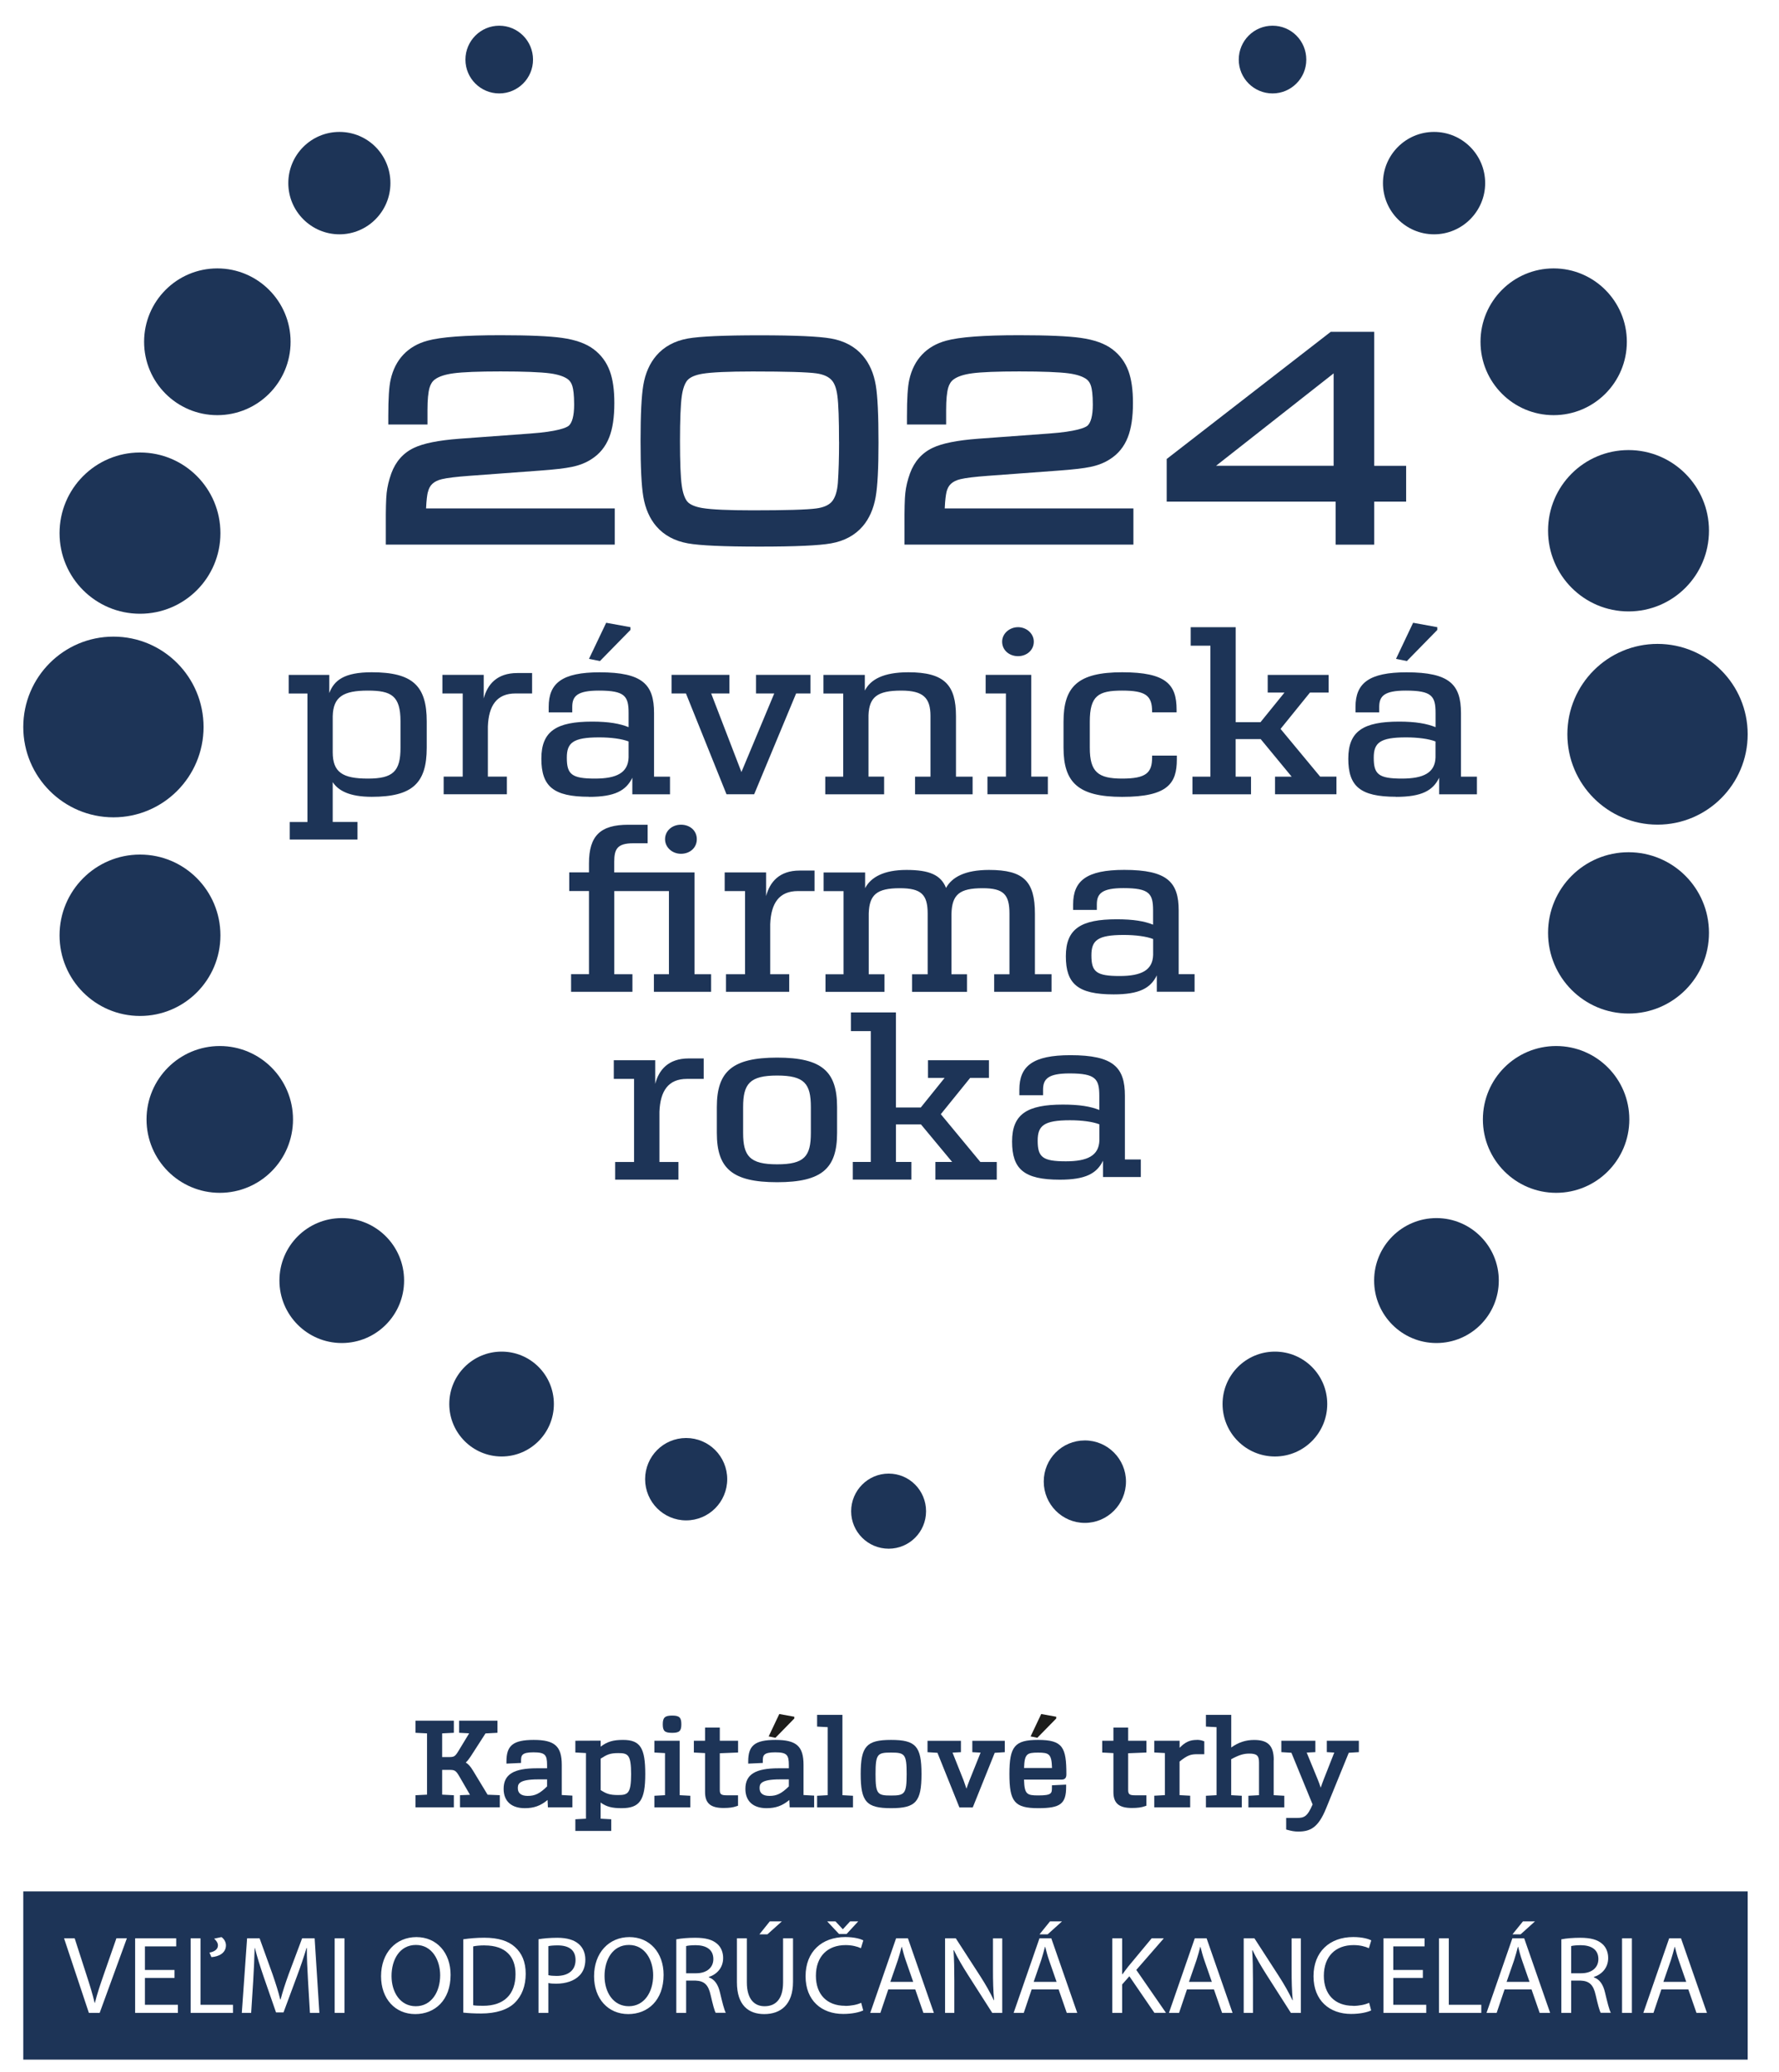 <?xml version="1.0" encoding="UTF-8"?>
<svg xmlns="http://www.w3.org/2000/svg" id="Vrstva_1" data-name="Vrstva 1" viewBox="0 0 366.9 427.4">
  <defs>
    <style>
      .cls-1 {
        fill: none;
      }

      .cls-1, .cls-2, .cls-3 {
        stroke-width: 0px;
      }

      .cls-2 {
        fill: #1d1d1b;
      }

      .cls-3 {
        fill: #1d3457;
      }
    </style>
  </defs>
  <rect class="cls-1" x="-29.7" y="-29.2" width="424.48" height="488.51"></rect>
  <g>
    <path class="cls-3" d="M313.1,401.55h-.05c-.23.91-.49,1.85-.79,2.78l-1.54,4.45h4.73l-1.54-4.43c-.35-1-.58-1.92-.81-2.81Z"></path>
    <path class="cls-3" d="M215.56,401.55h-.05c-.23.91-.49,1.85-.79,2.78l-1.54,4.45h4.73l-1.54-4.43c-.35-1-.58-1.92-.81-2.81Z"></path>
    <path class="cls-3" d="M129.71,401.16c-3.35,0-5.03,3.03-5.03,6.41s1.82,6.23,5,6.23,5.03-2.9,5.03-6.39c0-3.06-1.63-6.25-5-6.25Z"></path>
    <path class="cls-3" d="M115,401.25c-.88,0-1.56.07-1.91.16v5.98c.44.11,1,.16,1.68.16,2.44,0,3.93-1.16,3.93-3.29s-1.47-3.01-3.7-3.01Z"></path>
    <path class="cls-3" d="M99.96,401.25c-1.05,0-1.84.09-2.37.21v12.14c.51.09,1.26.11,2.05.11,4.33,0,6.68-2.37,6.68-6.52.02-3.63-2.07-5.93-6.35-5.93Z"></path>
    <path class="cls-3" d="M186,401.55h-.05c-.23.91-.49,1.85-.79,2.78l-1.54,4.45h4.72l-1.54-4.43c-.35-1-.58-1.92-.81-2.81Z"></path>
    <path class="cls-3" d="M147.12,404.08c0-1.98-1.47-2.85-3.61-2.87-.98,0-1.68.09-2,.18v5.61h2.07c2.16,0,3.54-1.16,3.54-2.92Z"></path>
    <path class="cls-3" d="M4.8,390.12v34.69h355.64v-34.69H4.8ZM314.1,396.3h2.47l-2.96,2.67h-1.68l2.16-2.67ZM216.56,396.3h2.47l-2.96,2.67h-1.68l2.16-2.67ZM172.31,396.3l1.49,1.6h.05l1.47-1.6h1.68l-2.4,2.6h-1.56l-2.44-2.6h1.72ZM158.76,396.3h2.49l-2.98,2.67h-1.65l2.14-2.67ZM44.16,399.86l1.51-.32c.47.3.93.94.93,1.69,0,1.67-1.58,2.35-3,2.44l-.4-.94c.88-.14,1.75-.59,1.75-1.48,0-.55-.4-1.05-.79-1.39ZM20.56,415.17h-2.23l-5.12-15.38h2.19l2.44,7.57c.68,2.08,1.26,3.95,1.68,5.75h.05c.44-1.78,1.09-3.72,1.79-5.73l2.65-7.6h2.16l-5.61,15.38ZM36.69,415.17h-8.82v-15.38h8.47v1.67h-6.45v4.86h6.1v1.64h-6.1v5.54h6.8v1.67ZM48.05,415.17h-8.73v-15.38h2.03v13.71h6.7v1.67ZM63.92,415.17l-.4-6.75c-.12-2.14-.26-4.72-.23-6.64h-.07c-.54,1.8-1.19,3.72-1.98,5.84l-2.77,7.46h-1.54l-2.54-7.32c-.74-2.17-1.37-4.15-1.82-5.98h-.05c-.05,1.92-.16,4.49-.3,6.8l-.42,6.59h-1.93l1.09-15.38h2.58l2.68,7.44c.65,1.89,1.19,3.58,1.58,5.18h.07c.4-1.55.95-3.24,1.65-5.18l2.79-7.44h2.58l.98,15.38h-1.98ZM71.05,415.17h-2.03v-15.38h2.03v15.38ZM85.64,415.42c-4.14,0-7.05-3.15-7.05-7.8,0-4.88,3.1-8.08,7.29-8.08s7.05,3.22,7.05,7.78c0,5.29-3.28,8.1-7.29,8.1ZM106.17,413.09c-1.47,1.44-3.89,2.21-6.94,2.21-1.44,0-2.65-.07-3.68-.18v-15.13c1.23-.18,2.7-.32,4.31-.32,2.91,0,4.98.66,6.35,1.92,1.4,1.25,2.21,3.03,2.21,5.52s-.79,4.56-2.26,5.98ZM119.51,407.46c-1.07,1.12-2.82,1.69-4.79,1.69-.61,0-1.16-.02-1.63-.14v6.16h-2.03v-15.19c.98-.16,2.26-.3,3.89-.3,2,0,3.47.46,4.4,1.28.86.73,1.37,1.85,1.37,3.22s-.42,2.49-1.21,3.29ZM129.57,415.42c-4.14,0-7.05-3.15-7.05-7.8,0-4.88,3.1-8.08,7.29-8.08s7.05,3.22,7.05,7.78c0,5.29-3.28,8.1-7.29,8.1ZM147.61,415.17c-.26-.43-.61-1.76-1.05-3.67-.47-2.12-1.3-2.92-3.14-2.99h-1.91v6.66h-2.03v-15.17c1.02-.21,2.49-.32,3.89-.32,2.16,0,3.56.39,4.54,1.25.79.68,1.23,1.73,1.23,2.92,0,2.03-1.3,3.38-2.96,3.92v.07c1.21.41,1.93,1.51,2.3,3.1.51,2.14.88,3.63,1.21,4.22h-2.09ZM163.55,408.76c0,4.72-2.54,6.66-5.94,6.66-3.21,0-5.63-1.8-5.63-6.57v-9.06h2.05v9.1c0,3.45,1.56,4.91,3.65,4.91,2.33,0,3.82-1.51,3.82-4.91v-9.1h2.05v8.97ZM174.31,413.73c1.23,0,2.49-.25,3.3-.64l.42,1.57c-.74.37-2.23.73-4.14.73-4.42,0-7.75-2.74-7.75-7.78s3.33-8.08,8.19-8.08c1.96,0,3.19.41,3.72.68l-.49,1.62c-.77-.36-1.86-.64-3.17-.64-3.68,0-6.12,2.3-6.12,6.34,0,3.76,2.21,6.18,6.03,6.18ZM190.44,415.17l-1.68-4.84h-5.56l-1.63,4.84h-2.09l5.33-15.38h2.44l5.35,15.38h-2.16ZM206.69,415.17h-2.05l-4.98-7.8c-1.09-1.71-2.14-3.47-2.93-5.13l-.07.02c.12,1.94.16,3.79.16,6.34v6.57h-1.91v-15.38h2.21l5.03,7.78c1.16,1.8,2.07,3.42,2.82,5l.05-.02c-.19-2.05-.23-3.92-.23-6.32v-6.43h1.91v15.38ZM220.01,415.17l-1.68-4.84h-5.56l-1.63,4.84h-2.09l5.33-15.38h2.44l5.35,15.38h-2.16ZM238.09,415.17l-5.17-7.55-1.49,1.69v5.86h-2.03v-15.38h2.03v7.41h.07c.42-.59.84-1.14,1.23-1.64l4.79-5.77h2.51l-5.68,6.52,6.12,8.85h-2.4ZM252.04,415.17l-1.68-4.84h-5.56l-1.63,4.84h-2.09l5.33-15.38h2.44l5.35,15.38h-2.16ZM268.28,415.17h-2.05l-4.98-7.8c-1.09-1.71-2.14-3.47-2.93-5.13l-.07.02c.12,1.94.16,3.79.16,6.34v6.57h-1.91v-15.38h2.21l5.03,7.78c1.16,1.8,2.07,3.42,2.82,5l.05-.02c-.19-2.05-.23-3.92-.23-6.32v-6.43h1.91v15.38ZM279.06,413.73c1.23,0,2.49-.25,3.31-.64l.42,1.57c-.75.37-2.23.73-4.14.73-4.42,0-7.75-2.74-7.75-7.78s3.33-8.08,8.19-8.08c1.95,0,3.19.41,3.72.68l-.49,1.62c-.77-.36-1.86-.64-3.17-.64-3.68,0-6.12,2.3-6.12,6.34,0,3.76,2.21,6.18,6.03,6.18ZM294.15,415.17h-8.82v-15.38h8.47v1.67h-6.45v4.86h6.1v1.64h-6.1v5.54h6.8v1.67ZM305.51,415.17h-8.73v-15.38h2.02v13.71h6.7v1.67ZM317.54,415.17l-1.68-4.84h-5.56l-1.63,4.84h-2.09l5.33-15.38h2.44l5.35,15.38h-2.16ZM330.14,415.17c-.26-.43-.61-1.76-1.05-3.67-.47-2.12-1.3-2.92-3.14-2.99h-1.91v6.66h-2.03v-15.17c1.02-.21,2.49-.32,3.89-.32,2.16,0,3.56.39,4.54,1.25.79.68,1.23,1.73,1.23,2.92,0,2.03-1.3,3.38-2.96,3.92v.07c1.21.41,1.93,1.51,2.3,3.1.51,2.14.88,3.63,1.21,4.22h-2.09ZM336.56,415.17h-2.03v-15.38h2.03v15.38ZM349.88,415.17l-1.68-4.84h-5.56l-1.63,4.84h-2.09l5.33-15.38h2.44l5.35,15.38h-2.16Z"></path>
    <path class="cls-3" d="M329.65,404.08c0-1.98-1.47-2.85-3.61-2.87-.98,0-1.68.09-2,.18v5.61h2.07c2.16,0,3.54-1.16,3.54-2.92Z"></path>
    <path class="cls-3" d="M345.43,401.55h-.05c-.23.91-.49,1.85-.79,2.78l-1.54,4.45h4.72l-1.54-4.43c-.35-1-.58-1.92-.81-2.81Z"></path>
    <path class="cls-3" d="M85.78,401.16c-3.35,0-5.03,3.03-5.03,6.41s1.82,6.23,5,6.23,5.03-2.9,5.03-6.39c0-3.06-1.63-6.25-5-6.25Z"></path>
    <path class="cls-3" d="M247.59,401.55h-.05c-.23.91-.49,1.85-.79,2.78l-1.54,4.45h4.72l-1.54-4.43c-.35-1-.58-1.92-.81-2.81Z"></path>
  </g>
  <g>
    <path class="cls-3" d="M190.99,311.71c0,4.27-3.45,7.72-7.71,7.72s-7.74-3.45-7.74-7.72,3.46-7.77,7.74-7.77,7.71,3.48,7.71,7.77"></path>
    <path class="cls-3" d="M232.22,305.58c0,4.71-3.81,8.53-8.48,8.53s-8.48-3.82-8.48-8.53,3.79-8.48,8.48-8.48,8.48,3.82,8.48,8.48"></path>
    <path class="cls-3" d="M149.98,305.09c0,4.7-3.79,8.5-8.47,8.5s-8.46-3.81-8.46-8.5,3.77-8.49,8.46-8.49,8.47,3.8,8.47,8.49"></path>
    <path class="cls-3" d="M273.73,289.59c0,5.97-4.83,10.82-10.79,10.82s-10.8-4.84-10.8-10.82,4.83-10.81,10.8-10.81,10.79,4.83,10.79,10.81"></path>
    <path class="cls-3" d="M114.23,289.59c0,5.97-4.82,10.82-10.77,10.82s-10.8-4.84-10.8-10.82,4.84-10.81,10.8-10.81,10.77,4.83,10.77,10.81"></path>
    <path class="cls-3" d="M269.41,12.3c0,3.86-3.12,6.97-6.96,6.97s-6.97-3.11-6.97-6.97,3.11-7,6.97-7,6.96,3.12,6.96,7"></path>
    <path class="cls-3" d="M109.93,12.3c0,3.86-3.13,6.97-6.97,6.97s-6.97-3.11-6.97-6.97,3.13-7,6.97-7,6.97,3.12,6.97,7"></path>
    <path class="cls-3" d="M309.11,264.12c0,7.12-5.75,12.89-12.86,12.89s-12.85-5.77-12.85-12.89,5.77-12.88,12.85-12.88,12.86,5.76,12.86,12.88"></path>
    <path class="cls-3" d="M83.34,264.12c0,7.12-5.75,12.89-12.85,12.89s-12.86-5.77-12.86-12.89,5.75-12.88,12.86-12.88,12.85,5.76,12.85,12.88"></path>
    <path class="cls-3" d="M306.3,37.77c0,5.82-4.74,10.56-10.54,10.56s-10.54-4.73-10.54-10.56,4.72-10.56,10.54-10.56,10.54,4.72,10.54,10.56"></path>
    <path class="cls-3" d="M80.52,37.77c0,5.82-4.71,10.56-10.51,10.56s-10.55-4.73-10.55-10.56,4.72-10.56,10.55-10.56,10.51,4.72,10.51,10.56"></path>
    <path class="cls-3" d="M60.43,230.89c0,8.37-6.76,15.14-15.1,15.14s-15.11-6.77-15.11-15.14,6.78-15.14,15.11-15.14,15.1,6.78,15.1,15.14"></path>
    <path class="cls-3" d="M336.03,230.89c0,8.37-6.76,15.14-15.09,15.14s-15.11-6.77-15.11-15.14,6.76-15.14,15.11-15.14,15.09,6.78,15.09,15.14"></path>
    <path class="cls-3" d="M59.93,70.5c0,8.36-6.76,15.13-15.11,15.13s-15.1-6.77-15.1-15.13,6.76-15.14,15.1-15.14,15.11,6.78,15.11,15.14"></path>
    <path class="cls-3" d="M335.52,70.5c0,8.36-6.76,15.13-15.1,15.13s-15.08-6.77-15.08-15.13,6.76-15.14,15.08-15.14,15.1,6.78,15.1,15.14"></path>
    <path class="cls-3" d="M352.46,192.41c0,9.2-7.42,16.64-16.59,16.64s-16.6-7.44-16.6-16.64,7.44-16.63,16.6-16.63,16.59,7.43,16.59,16.63"></path>
    <path class="cls-3" d="M45.46,192.92c0,9.19-7.41,16.63-16.58,16.63s-16.6-7.44-16.6-16.63,7.43-16.66,16.6-16.66,16.58,7.46,16.58,16.66"></path>
    <path class="cls-3" d="M352.46,109.45c0,9.21-7.42,16.66-16.59,16.66s-16.6-7.45-16.6-16.66,7.44-16.62,16.6-16.62,16.59,7.46,16.59,16.62"></path>
    <path class="cls-3" d="M45.46,109.97c0,9.19-7.41,16.62-16.58,16.62s-16.6-7.43-16.6-16.62,7.43-16.64,16.6-16.64,16.58,7.44,16.58,16.64"></path>
    <path class="cls-3" d="M41.98,149.95c0,10.29-8.32,18.63-18.58,18.63s-18.6-8.34-18.6-18.63,8.33-18.64,18.6-18.64,18.58,8.33,18.58,18.64"></path>
    <path class="cls-3" d="M360.44,151.45c0,10.3-8.34,18.64-18.59,18.64s-18.6-8.33-18.6-18.64,8.34-18.64,18.6-18.64,18.59,8.34,18.59,18.64"></path>
  </g>
  <path class="cls-3" d="M192.89,243.31h12.68v-3.64h-3.38l-8.16-9.86,6.06-7.49h3.87v-3.64h-12.57v3.64h3.43l-4.92,6.11h-5.13v-19.61h-9.28v3.85h4.1v26.99h-3.71v3.64h12.08v-3.64h-3.18v-7.74h5.16l6.43,7.74h-3.46v3.64ZM160.28,240.15c-5.64,0-7.02-1.68-7.02-6.49v-5.31c0-4.83,1.38-6.51,7.02-6.51s6.95,1.68,6.95,6.51v5.31c0,4.81-1.28,6.49-6.95,6.49M160.28,243.84c9.31,0,12.36-2.9,12.36-10.18v-5.31c0-7.3-3.05-10.21-12.36-10.21s-12.44,2.9-12.44,10.21v5.31c0,7.29,3.1,10.18,12.44,10.18M139.92,243.31v-3.64h-3.92v-10.36c.17-4.29,1.82-6.78,5.67-6.78h3.46v-4.22h-3.08c-4.24,0-6.17,2.39-6.92,5.25v-4.88h-8.54v3.85h4.18v17.14h-3.9v3.64h13.04Z"></path>
  <path class="cls-3" d="M230.9,201.31c-4.84,0-5.81-.88-5.81-4.27,0-3.07,1.25-4.2,6.67-4.2,2.41,0,4.68.3,6.06.84v3.3c-.1,3.16-2.46,4.33-6.91,4.33M229.66,205.1c5.31,0,7.63-1.27,8.92-3.92v3.37h7.79v-3.62h-3.28v-13.12c0-5.85-2.31-8.39-11.23-8.39-7.78,0-10.54,2.25-10.54,7.12v1.14h4.89v-1.14c0-2.22,1.04-3.36,5.48-3.36,5.38,0,6.12,1.14,6.12,4.63v2.91c-1.82-.73-4.07-1.11-7.5-1.11-7.38,0-10.49,1.95-10.49,7.62s2.43,7.87,9.84,7.87M205.01,204.56h11.86v-3.62h-3.43v-12.47c0-6.69-2.31-9.04-9.46-9.04-4.98,0-7.67,1.51-8.87,3.71-1.07-2.7-3.48-3.71-8.16-3.71s-7.36,1.51-8.53,3.76v-3.23h-8.56v3.84h4.11v17.15h-3.72v3.62h12.16v-3.62h-3.24v-12.53c.11-3.88,1.65-5.22,6.41-5.22,4.4,0,5.74,1.29,5.74,5.22v12.53h-3.22v3.62h11.33v-3.62h-3.2v-12.47c.11-3.99,1.66-5.28,6.44-5.28,4.3,0,5.52,1.29,5.52,5.22v12.53h-3.15v3.62ZM162.77,204.56v-3.62h-3.92v-10.35c.17-4.29,1.83-6.8,5.71-6.8h3.43v-4.23h-3.06c-4.25,0-6.17,2.41-6.93,5.26v-4.87h-8.54v3.84h4.2v17.15h-3.93v3.62h13.04ZM140.44,176.1c1.84,0,3.27-1.23,3.27-3.01s-1.43-2.99-3.27-2.99-3.28,1.28-3.28,2.99,1.5,3.01,3.28,3.01M117.78,204.56h12.65v-3.62h-3.74v-17.15h11.27v17.15h-3.1v3.62h11.8v-3.62h-3.43v-20.99h-16.55v-2.18c0-2.61.58-3.84,3.93-3.84h2.96v-3.82h-3.99c-5.74,0-8.11,2.25-8.11,7.97v1.86h-4.07v3.84h4.07v17.15h-3.69"></path>
  <path class="cls-3" d="M296.43,129.36l-4.99-.91-3.53,7.45,2.24.45,6.28-6.42v-.57ZM289.13,160.59c-4.84,0-5.81-.9-5.81-4.31,0-3.05,1.24-4.19,6.66-4.19,2.42,0,4.69.3,6.08.84v3.31c-.1,3.15-2.48,4.35-6.94,4.35M287.9,164.36c5.31,0,7.62-1.29,8.91-3.94v3.41h7.79v-3.64h-3.29v-13.11c0-5.85-2.3-8.41-11.21-8.41-7.79,0-10.54,2.26-10.54,7.13v1.14h4.89v-1.14c0-2.22,1.03-3.36,5.48-3.36,5.39,0,6.14,1.14,6.14,4.63v2.91c-1.84-.73-4.09-1.14-7.52-1.14-7.38,0-10.48,1.97-10.48,7.64s2.42,7.86,9.84,7.86M262.98,163.82h12.65v-3.64h-3.37l-8.16-9.84,6.06-7.49h3.86v-3.64h-12.57v3.64h3.46l-4.95,6.11h-5.11v-19.6h-9.28v3.82h4.06v27.01h-3.7v3.64h12.08v-3.64h-3.17v-7.75h5.16l6.39,7.75h-3.43v3.64ZM231.43,164.36c9.46,0,11.28-2.81,11.28-7.72v-.79h-5.1v.39c0,3.15-1.23,4.35-6.18,4.35s-6.67-1.34-6.67-6.36v-5.38c0-5.36,1.77-6.41,6.67-6.41s6.18,1.05,6.18,4.34v.15h5.05v-.55c0-5.17-2.09-7.72-11.23-7.72s-12.09,2.95-12.09,10.19v5.38c0,7.18,3.06,10.13,12.09,10.13M203.66,163.82h12.45v-3.64h-3.42v-20.98h-9.41v3.83h4.18v17.15h-3.81v3.64ZM209.96,135.34c1.76,0,3.25-1.21,3.25-2.99,0-1.68-1.5-2.99-3.25-2.99s-3.28,1.31-3.28,2.99c0,1.78,1.49,2.99,3.28,2.99M182.34,163.82v-3.64h-3.22v-12.66c.14-3.75,1.81-5.08,6.76-5.08,4.52,0,6.02,1.48,6.02,5.23v12.52h-3.18v3.64h11.87v-3.64h-3.43v-12.47c0-6.44-2.37-9.06-9.82-9.06-5.22,0-7.82,1.52-8.98,3.78v-3.23h-8.53v3.83h4.07v17.15h-3.7v3.64h12.14ZM149.82,163.82h5.72l8.65-20.79h2.95v-3.83h-11.22v3.83h3.76l-6.77,16.21-6.24-16.21h3.76v-3.83h-11.93v3.83h2.97l8.36,20.79ZM130.02,129.36l-5-.91-3.55,7.45,2.26.45,6.29-6.42v-.57ZM122.71,160.59c-4.84,0-5.81-.9-5.81-4.31,0-3.05,1.23-4.19,6.67-4.19,2.41,0,4.67.3,6.07.84v3.31c-.11,3.15-2.46,4.35-6.93,4.35M121.47,164.36c5.34,0,7.64-1.29,8.94-3.94v3.41h7.77v-3.64h-3.29v-13.11c0-5.85-2.29-8.41-11.22-8.41-7.78,0-10.51,2.26-10.51,7.13v1.14h4.86v-1.14c0-2.22,1.03-3.36,5.5-3.36,5.37,0,6.12,1.14,6.12,4.63v2.91c-1.81-.73-4.08-1.14-7.52-1.14-7.37,0-10.47,1.97-10.47,7.64s2.42,7.86,9.82,7.86M104.54,163.82v-3.64h-3.92v-10.35c.16-4.29,1.83-6.8,5.7-6.8h3.42v-4.21h-3.06c-4.23,0-6.16,2.39-6.92,5.24v-4.86h-8.52v3.83h4.19v17.15h-3.93v3.64h13.04ZM75.87,160.59c-5.22,0-7.25-1.3-7.25-5.44v-7.43c.1-3.99,2.16-5.28,7.25-5.28,4.83,0,6.73,1.05,6.73,6.36v5.43c0,4.9-1.57,6.36-6.73,6.36M59.76,173.16h13.97v-3.62h-5.11v-8.22c1.13,1.74,3.44,3.03,8.05,3.03,8.39,0,11.34-2.81,11.34-10.13v-5.43c0-7.34-2.91-10.13-11.34-10.13-5.7,0-7.76,1.67-8.76,4.29v-3.74h-8.37v3.83h3.87v26.51h-3.65"></path>
  <path class="cls-3" d="M219.82,239.53c-4.84,0-5.81-.88-5.81-4.27,0-3.07,1.25-4.2,6.67-4.2,2.41,0,4.68.3,6.06.84v3.3c-.1,3.16-2.46,4.33-6.91,4.33M218.57,243.32c5.31,0,7.63-1.27,8.92-3.92v3.37h7.79v-3.62h-3.28v-13.12c0-5.85-2.31-8.39-11.23-8.39-7.78,0-10.54,2.25-10.54,7.12v1.14h4.89v-1.14c0-2.22,1.04-3.36,5.48-3.36,5.38,0,6.12,1.14,6.12,4.63v2.91c-1.82-.73-4.07-1.11-7.5-1.11-7.38,0-10.49,1.95-10.49,7.62s2.43,7.87,9.84,7.87"></path>
  <polygon class="cls-2" points="163.82 354.45 163.82 354.09 160.72 353.53 158.53 358.15 159.93 358.43 163.82 354.45"></polygon>
  <polygon class="cls-2" points="217.84 354.45 217.84 354.09 214.74 353.53 212.55 358.15 213.94 358.43 217.84 354.45"></polygon>
  <g>
    <path class="cls-3" d="M88.23,101.57c.18-.77.48-1.35.93-1.77.47-.44,1.13-.77,1.98-.97,1.06-.26,2.97-.49,5.68-.69l14.48-1.07c3.04-.22,5.21-.47,6.65-.77,1.55-.32,2.91-.86,3.99-1.57,1.7-1.06,2.95-2.59,3.71-4.54.71-1.82,1.05-4.13,1.05-7.07,0-2.7-.3-4.85-.93-6.57-.66-1.82-1.77-3.33-3.3-4.49-1.56-1.19-3.71-1.97-6.56-2.37-2.63-.37-6.79-.55-12.72-.55-7.34,0-12.26.37-15.03,1.13-4.05,1.1-6.68,3.89-7.6,8.05-.32,1.39-.48,3.84-.48,7.5v1.74h8.08v-3.06c0-2.03.15-3.56.43-4.54.23-.77.59-1.33,1.13-1.72.81-.59,2.09-1.01,3.79-1.24,1.91-.26,5.18-.39,9.73-.39,4.83,0,8.27.14,10.22.4,1.69.23,2.98.67,3.72,1.26.41.33.7.79.88,1.42.16.56.35,1.66.35,3.77,0,2.29-.42,3.85-1.19,4.41-.46.33-2.13,1.14-7.85,1.55l-14.6,1.07c-4.35.33-7.42.94-9.41,1.89-2.19,1.04-3.75,2.8-4.65,5.24-.51,1.41-.83,2.78-.97,4.07-.13,1.24-.19,3.37-.17,6.51v4.13h47.21v-7.47h-38.91c.08-1.8.23-2.77.35-3.3Z"></path>
    <path class="cls-3" d="M177.95,73.37c-1.59-1.86-3.79-3.06-6.56-3.55-2.49-.44-7.32-.66-14.74-.66s-12.32.22-14.79.66c-2.74.49-4.93,1.69-6.51,3.54-1.35,1.58-2.25,3.61-2.67,6.05-.38,2.25-.57,6.03-.57,11.55s.19,9.27.57,11.52c.42,2.43,1.31,4.47,2.66,6.05,1.59,1.86,3.79,3.06,6.56,3.55,2.5.44,7.32.66,14.74.66s12.25-.22,14.74-.66c2.77-.49,4.97-1.69,6.56-3.55,1.33-1.56,2.22-3.58,2.65-5.99.4-2.24.59-5.91.59-11.23,0-5.71-.18-9.59-.56-11.85-.41-2.45-1.31-4.5-2.68-6.1ZM173.05,91.11c0,3.34-.09,6.21-.25,8.52-.14,1.72-.55,3.01-1.21,3.8-.63.75-1.72,1.24-3.24,1.44-1.88.26-6.29.39-13.11.39-5.01,0-8.49-.16-10.36-.47-1.52-.25-2.61-.72-3.13-1.34-.54-.66-.93-1.79-1.14-3.28-.25-1.75-.37-4.85-.37-9.22s.13-7.5.37-9.24c.21-1.48.6-2.6,1.13-3.24.54-.65,1.62-1.13,3.14-1.38,1.86-.31,5.35-.47,10.36-.47,6.88,0,11.3.13,13.13.39,1.48.21,2.57.7,3.22,1.48.55.64.92,1.69,1.11,3.13.23,1.69.34,4.88.34,9.49Z"></path>
    <path class="cls-3" d="M195.18,101.57c.18-.77.48-1.35.93-1.77.47-.44,1.13-.77,1.98-.97,1.06-.26,2.97-.49,5.68-.69l14.48-1.07c3.04-.22,5.21-.47,6.65-.77,1.55-.32,2.9-.86,3.99-1.57,1.7-1.06,2.95-2.59,3.71-4.54.71-1.82,1.06-4.13,1.06-7.07,0-2.7-.3-4.85-.92-6.57-.66-1.82-1.77-3.33-3.3-4.49-1.56-1.19-3.71-1.97-6.56-2.37-2.63-.37-6.79-.55-12.72-.55-7.34,0-12.26.37-15.03,1.13-4.05,1.1-6.68,3.89-7.6,8.05-.32,1.39-.48,3.84-.48,7.5v1.74h8.08v-3.06c0-2.03.15-3.56.43-4.54.23-.77.59-1.33,1.13-1.72.81-.59,2.09-1.01,3.79-1.24,1.91-.26,5.18-.39,9.73-.39,4.83,0,8.27.14,10.22.4,1.69.23,2.98.67,3.72,1.26.41.33.7.79.88,1.42.16.55.35,1.66.35,3.77,0,2.29-.42,3.85-1.19,4.41-.46.33-2.13,1.14-7.85,1.55l-14.6,1.07c-4.35.33-7.42.94-9.41,1.89-2.19,1.04-3.75,2.8-4.65,5.24-.51,1.41-.83,2.78-.97,4.07-.13,1.24-.19,3.37-.17,6.51v4.13h47.21v-7.47h-38.91c.08-1.8.23-2.77.35-3.3Z"></path>
    <path class="cls-3" d="M283.42,96.07v-27.63h-8.97l-33.83,26.23v8.8h34.84v8.87h7.96v-8.87h6.58v-7.39h-6.58ZM250.8,96.07l24.25-19.06v19.06h-24.25Z"></path>
  </g>
  <g>
    <path class="cls-3" d="M97.52,365.16c-.47-.79-.92-1.3-1.46-1.63.34-.3.65-.71,1.01-1.25l3.06-4.75,2.47-.13v-2.5h-7.91v2.5l2.07.11-2.2,3.63c-.75,1.23-.91,1.27-2.18,1.27h-1.19v-4.89l2.41-.12v-2.5h-7.91v2.5l2.38.12v12.64l-2.38.12v2.5h7.91v-2.5l-2.41-.12v-5.11h1.32c1.25,0,1.47.04,2.25,1.39l2.17,3.75-2.06.08v2.5h8.21v-2.5l-2.52-.1-3.04-5.02Z"></path>
    <path class="cls-3" d="M115.86,364.02c0-3.85-1.46-5.15-5.78-5.15s-5.63,1.2-5.63,4.44v.45l3.01-.14v-.41c0-1.13.12-1.78,2.55-1.78s2.82.53,2.82,2.63v.66h-2.09c-4.82,0-6.87,1.27-6.87,4.25,0,2.53,1.59,3.98,4.37,3.98,1.86,0,3.24-.48,4.69-1.69l.07,1.52h5.05v-2.42l-2.19-.12v-6.22ZM112.83,367.01v1.45c-1.51,1.48-2.49,1.96-3.99,1.96-1.32,0-2.04-.55-2.04-1.56,0-.78,0-1.85,4.18-1.85h1.85Z"></path>
    <path class="cls-3" d="M128.5,358.87c-2.03,0-3.23.34-4.62,1.39v-1.24l-5.22.02v2.42l2.19.12v13.54l-2.19.12v2.4h7.4v-2.4l-2.19-.12v-3.33c1.23.88,2.37,1.16,4.33,1.16,3.74,0,4.88-1.65,4.88-7.04s-1.03-7.04-4.59-7.04ZM123.88,362.73c1.31-.84,1.93-1.14,3.65-1.14,1.99,0,2.63.34,2.63,4.35s-.69,4.3-2.68,4.3c-1.76,0-2.44-.28-3.6-1.02v-6.5Z"></path>
    <polygon class="cls-3" points="140.18 359.04 134.96 359.04 134.96 361.47 137.15 361.59 137.15 370.27 134.96 370.39 134.96 372.79 142.37 372.79 142.37 370.39 140.18 370.27 140.18 359.04"></polygon>
    <path class="cls-3" d="M138.63,357.41c1.49,0,1.89-.38,1.89-1.77s-.41-1.79-1.89-1.79-1.94.39-1.94,1.79.4,1.77,1.94,1.77Z"></path>
    <path class="cls-3" d="M148.44,356.32h-3.03v2.72h-2.31v2.43l2.31.12v8.04c0,2.3,1.14,3.28,3.81,3.28,1.16,0,2-.11,2.7-.37l.29-.1v-2.15h-2.4c-1.16,0-1.36-.29-1.36-1.12v-7.55l3.77-.15v-2.43h-3.77v-2.72Z"></path>
    <path class="cls-3" d="M165.72,364.02c0-3.85-1.46-5.15-5.78-5.15s-5.63,1.2-5.63,4.44v.45l3.01-.14v-.41c0-1.13.12-1.78,2.55-1.78s2.82.53,2.82,2.63v.66h-2.09c-4.82,0-6.87,1.27-6.87,4.25,0,2.53,1.59,3.98,4.37,3.98,1.86,0,3.24-.48,4.69-1.69l.07,1.52h5.05v-2.42l-2.19-.12v-6.22ZM162.69,367.01v1.45c-1.51,1.48-2.49,1.96-3.99,1.96-1.32,0-2.04-.55-2.04-1.56,0-.78,0-1.85,4.18-1.85h1.85Z"></path>
    <polygon class="cls-3" points="173.74 353.7 168.52 353.7 168.52 356.12 170.71 356.24 170.71 370.27 168.52 370.39 168.52 372.79 175.92 372.79 175.92 370.39 173.74 370.27 173.74 353.7"></polygon>
    <path class="cls-3" d="M183.78,358.87c-5.09,0-6.27,1.32-6.27,7.04s1.17,7.04,6.27,7.04,6.27-1.32,6.27-7.04-1.17-7.04-6.27-7.04ZM183.78,370.34c-2.81,0-3.21-.27-3.21-4.43s.4-4.43,3.21-4.43,3.21.3,3.21,4.43-.44,4.43-3.21,4.43Z"></path>
    <path class="cls-3" d="M200.52,361.4l1.72.09-2.28,5.68c-.25.64-.46,1.22-.64,1.76-.17-.53-.37-1.09-.59-1.71l-2.28-5.73,1.73-.09v-2.35h-6.89v2.35l2.05.13,4.53,11.27h2.75l4.53-11.27,2.08-.13v-2.35h-6.7v2.35Z"></path>
    <path class="cls-3" d="M219.93,365.99c0-5.6-.73-7.12-5.85-7.12-4.8,0-5.9,1.32-5.9,7.04s1.06,7.04,5.97,7.04c4.55,0,5.73-.9,5.73-4.4v-.46l-2.93.14v.41c0,1.22,0,1.68-2.8,1.68-2.38,0-2.86-.23-2.96-3.26h7.7c.73,0,1.04-.33,1.04-1.09ZM214.08,361.49c2.27,0,2.8.26,2.89,3.17h-5.77c.1-2.92.6-3.17,2.88-3.17Z"></path>
    <path class="cls-3" d="M232.66,356.32h-3.03v2.72h-2.31v2.43l2.31.12v8.04c0,2.3,1.14,3.28,3.81,3.28,1.16,0,2-.11,2.7-.37l.29-.1v-2.15h-2.4c-1.16,0-1.36-.29-1.36-1.12v-7.55l3.77-.15v-2.43h-3.77v-2.72Z"></path>
    <path class="cls-3" d="M246.86,358.87c-1.43,0-2.38.4-3.58,1.63v-1.46h-5.22v2.42l2.19.12v8.68l-2.19.12v2.4h7.4v-2.4l-2.19-.12v-6.92c1.59-1.3,2.32-1.52,3.62-1.52h1.48v-2.66l-.29-.1c-.36-.13-.77-.2-1.24-.2Z"></path>
    <path class="cls-3" d="M262.7,363.03c0-2.95-1.17-4.15-4.05-4.15-1.72,0-3.21.48-4.72,1.55v-6.73h-5.22v2.42l2.19.12v14.03l-2.19.12v2.4h7.4v-2.4l-2.19-.12v-7.42c1.59-.86,2.56-1.16,3.72-1.16,1.57,0,2.02.42,2.02,1.85v6.73l-2.19.12v2.4h7.4v-2.4l-2.19-.12v-7.24Z"></path>
    <path class="cls-3" d="M273.64,359.04v2.35l1.54.09-2.18,5.54c-.25.64-.45,1.21-.62,1.71-.16-.52-.36-1.09-.62-1.72l-2.27-5.53,1.79-.09v-2.35h-7.02v2.35l2.08.13,4.37,10.66c-1.08,2.53-1.75,2.78-3.22,2.78h-2.23v2.39l.32.09c.74.2,1.36.33,2.16.33,2.47,0,4.12-.76,5.75-4.77l4.68-11.48,2.08-.13v-2.35h-6.6Z"></path>
  </g>
</svg>
